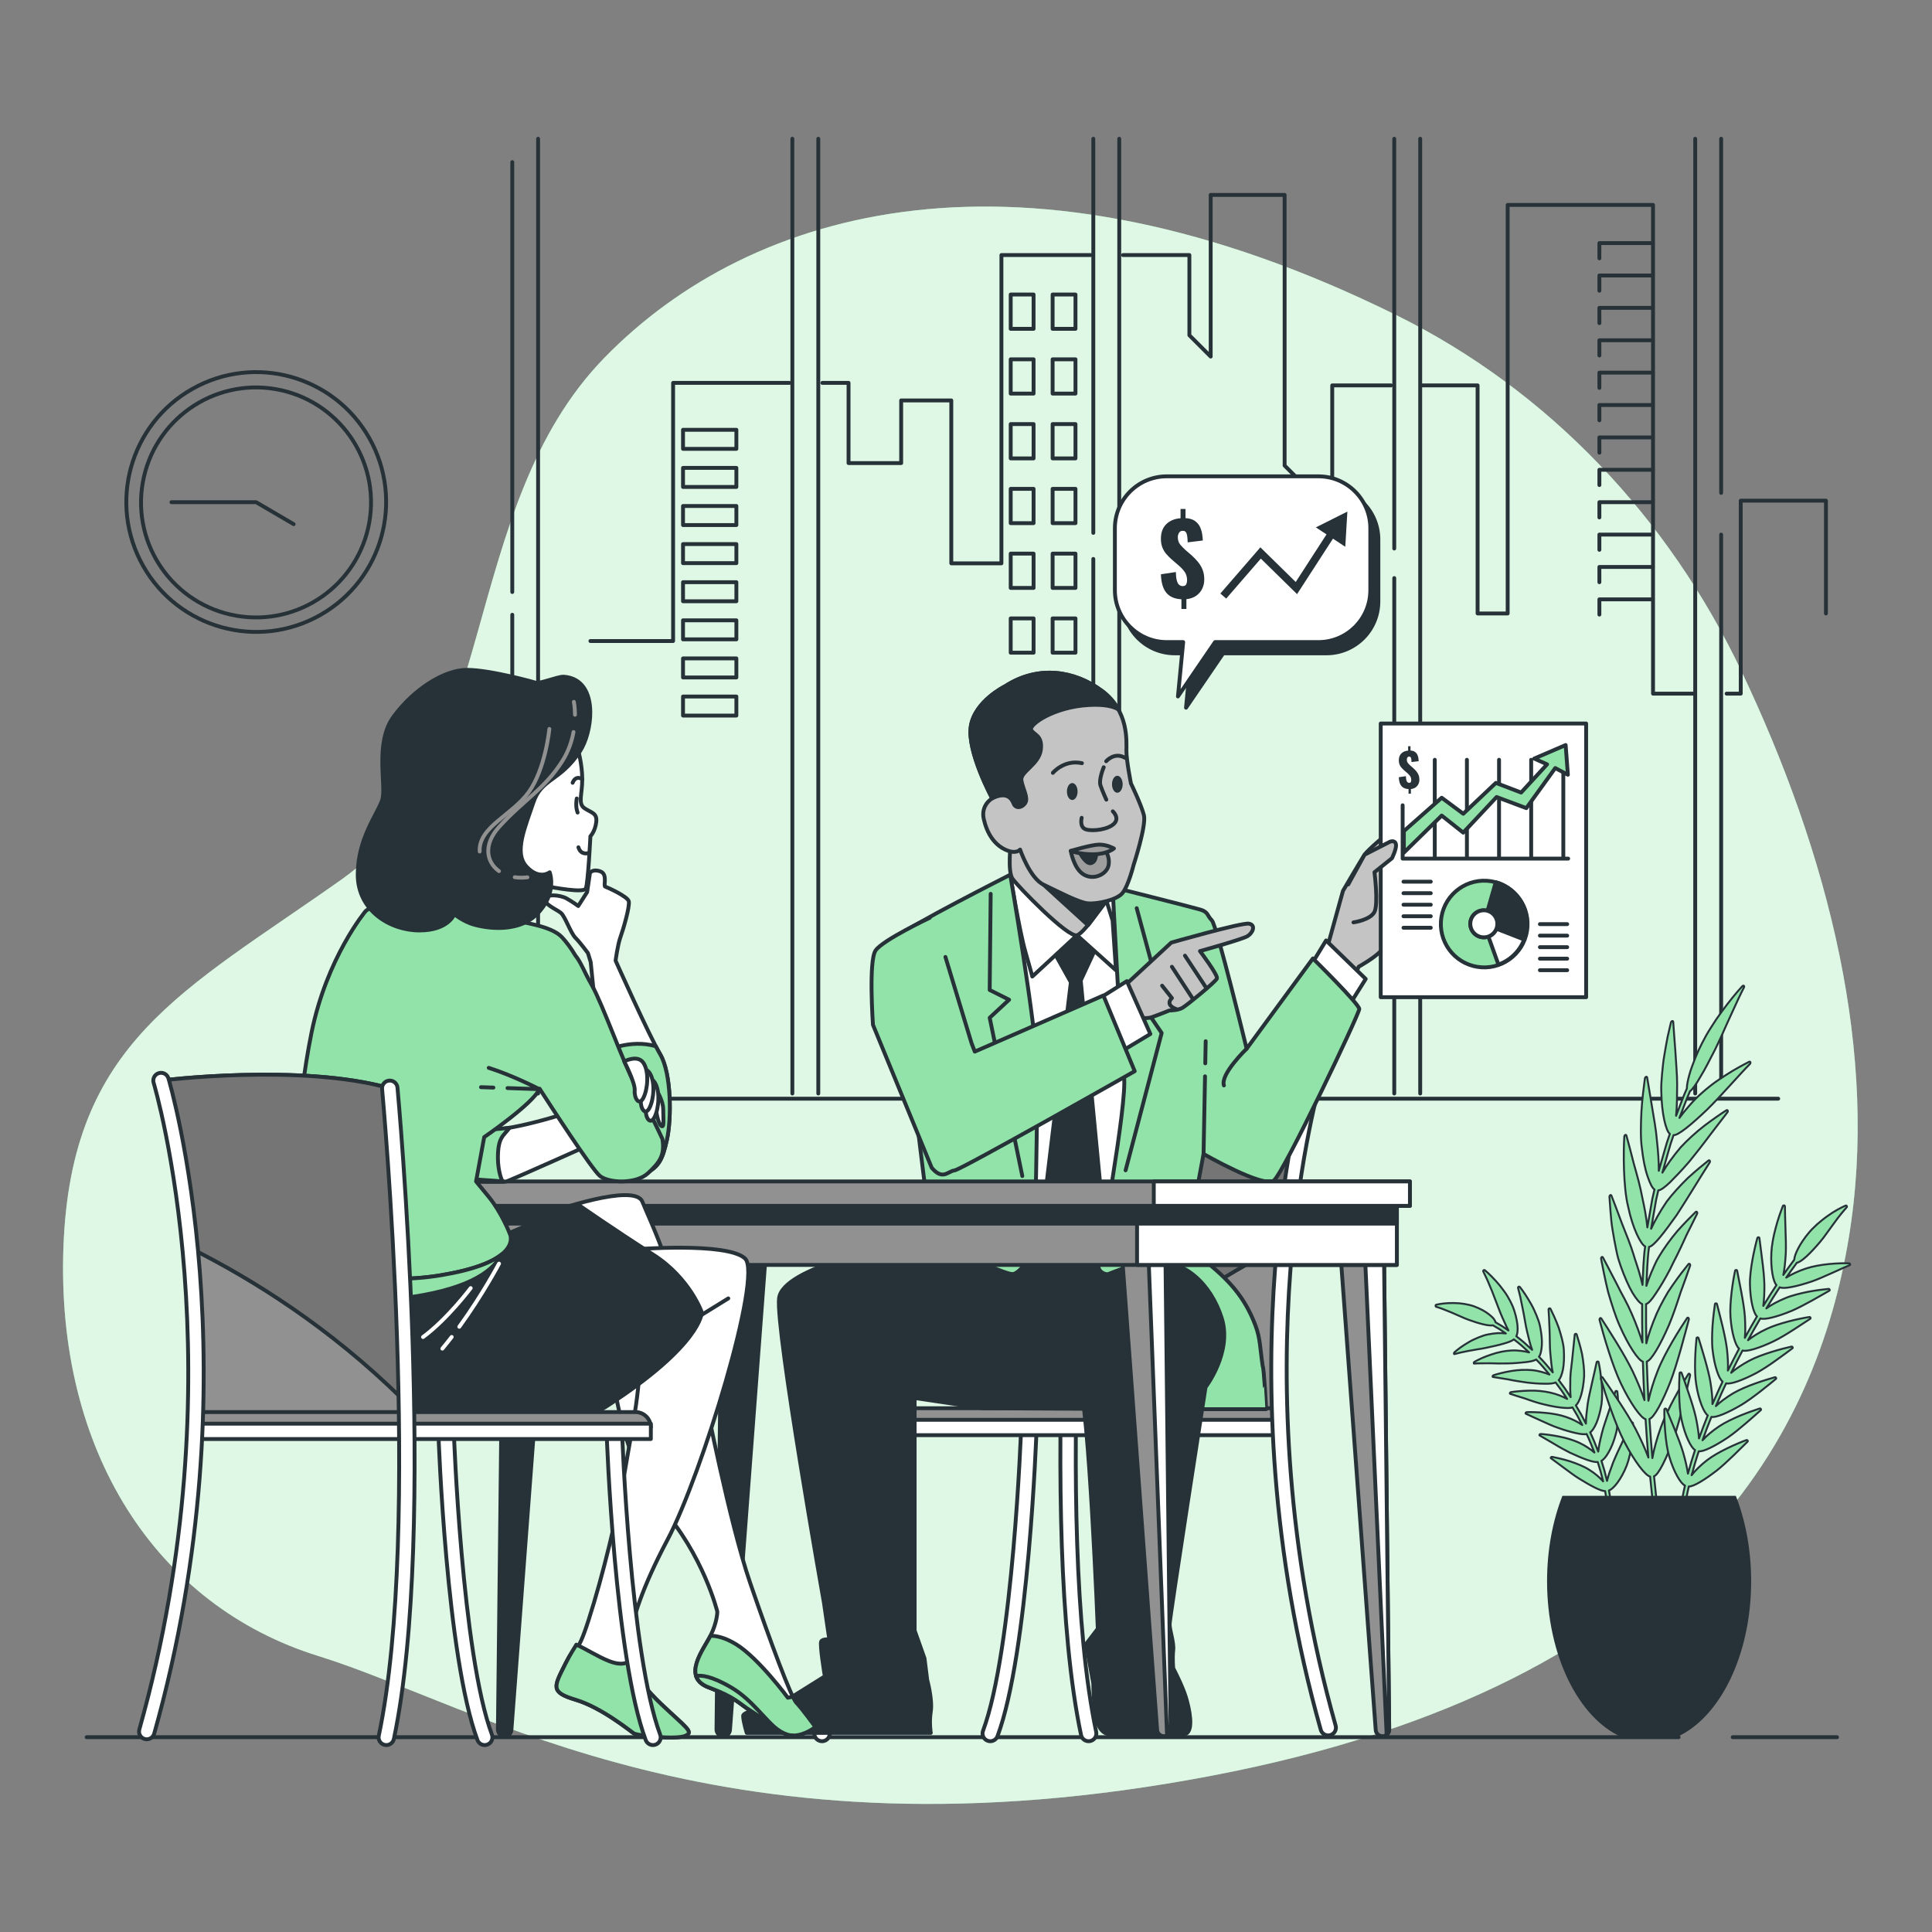 <?xml version="1.0" encoding="utf-8"?>
<!-- Generator: Adobe Illustrator 27.5.0, SVG Export Plug-In . SVG Version: 6.00 Build 0)  -->
<svg version="1.1" xmlns="http://www.w3.org/2000/svg" xmlns:xlink="http://www.w3.org/1999/xlink" x="0px" y="0px"
	 viewBox="0 0 500 500" style="enable-background:new 0 0 500 500;" xml:space="preserve">
<rect x="0" y="0" width="500" height="500" fill="#808080" stroke="none"/>
<g id="Background_Simple">
	<g>
		<path style="fill:#92E3A9;" d="M476.094,247.426c-5.237-25.635-14.442-50.651-25.377-73.65
			c-18.864-39.676-49.761-72.628-89.294-92.19c-97-48-167-28-205,11s-27,106-68,135s-70,42-72,95s24,93,66,106s105,55,231,31
			s157-91,165-139.002C482.449,296.431,481.043,271.652,476.094,247.426z"/>
		<path style="opacity:0.7;fill:#FFFFFF;" d="M476.094,247.426c-5.237-25.635-14.442-50.651-25.377-73.65
			c-18.864-39.676-49.761-72.628-89.294-92.19c-97-48-167-28-205,11s-27,106-68,135s-70,42-72,95s24,93,66,106s105,55,231,31
			s157-91,165-139.002C482.449,296.431,481.043,271.652,476.094,247.426z"/>
	</g>
</g>
<g id="Floor">
	<g>
		
			<line style="fill:none;stroke:#263238;stroke-linecap:round;stroke-linejoin:round;stroke-miterlimit:10;" x1="448.423" y1="449.586" x2="475.423" y2="449.586"/>
		
			<line style="fill:none;stroke:#263238;stroke-linecap:round;stroke-linejoin:round;stroke-miterlimit:10;" x1="22.423" y1="449.586" x2="434.423" y2="449.586"/>
	</g>
</g>
<g id="City">
	<g>
		<polyline style="fill:none;stroke:#263238;stroke-linecap:round;stroke-linejoin:round;stroke-miterlimit:10;" points="
			446.84,179.515 450.503,179.515 450.503,129.573 472.555,129.573 472.555,158.76 		"/>
		<polyline style="fill:none;stroke:#263238;stroke-linecap:round;stroke-linejoin:round;stroke-miterlimit:10;" points="
			367.956,99.738 382.4,99.738 382.4,158.76 390.183,158.76 390.183,53.039 427.802,53.039 427.802,179.515 438.141,179.515 		"/>
		<polyline style="fill:none;stroke:#263238;stroke-linecap:round;stroke-linejoin:round;stroke-miterlimit:10;" points="
			290.637,66.011 307.811,66.011 307.811,86.766 313.324,92.279 313.324,50.444 332.458,50.444 332.458,120.493 344.781,132.816 
			344.781,99.738 359.994,99.738 		"/>
		<polyline style="fill:none;stroke:#263238;stroke-linecap:round;stroke-linejoin:round;stroke-miterlimit:10;" points="
			212.824,99.089 219.602,99.089 219.602,119.844 233.222,119.844 233.222,103.63 246.194,103.63 246.194,145.788 259.166,145.788 
			259.166,66.011 282.273,66.011 		"/>
		<polyline style="fill:none;stroke:#263238;stroke-linecap:round;stroke-linejoin:round;stroke-miterlimit:10;" points="
			152.796,165.895 174.2,165.895 174.2,99.089 204.311,99.089 		"/>
		<polyline style="fill:none;stroke:#263238;stroke-linecap:round;stroke-linejoin:round;stroke-miterlimit:10;" points="
			427.725,62.913 413.92,62.913 413.92,66.857 		"/>
		<polyline style="fill:none;stroke:#263238;stroke-linecap:round;stroke-linejoin:round;stroke-miterlimit:10;" points="
			427.725,71.294 413.92,71.294 413.92,75.239 		"/>
		<polyline style="fill:none;stroke:#263238;stroke-linecap:round;stroke-linejoin:round;stroke-miterlimit:10;" points="
			427.725,79.676 413.92,79.676 413.92,83.62 		"/>
		<polyline style="fill:none;stroke:#263238;stroke-linecap:round;stroke-linejoin:round;stroke-miterlimit:10;" points="
			427.725,88.058 413.92,88.058 413.92,92.002 		"/>
		<polyline style="fill:none;stroke:#263238;stroke-linecap:round;stroke-linejoin:round;stroke-miterlimit:10;" points="
			427.725,96.439 413.92,96.439 413.92,100.384 		"/>
		<polyline style="fill:none;stroke:#263238;stroke-linecap:round;stroke-linejoin:round;stroke-miterlimit:10;" points="
			427.725,104.821 413.92,104.821 413.92,108.766 		"/>
		<polyline style="fill:none;stroke:#263238;stroke-linecap:round;stroke-linejoin:round;stroke-miterlimit:10;" points="
			427.725,113.203 413.92,113.203 413.92,117.147 		"/>
		<polyline style="fill:none;stroke:#263238;stroke-linecap:round;stroke-linejoin:round;stroke-miterlimit:10;" points="
			427.725,121.585 413.92,121.585 413.92,125.529 		"/>
		<polyline style="fill:none;stroke:#263238;stroke-linecap:round;stroke-linejoin:round;stroke-miterlimit:10;" points="
			427.725,129.966 413.92,129.966 413.92,133.911 		"/>
		<polyline style="fill:none;stroke:#263238;stroke-linecap:round;stroke-linejoin:round;stroke-miterlimit:10;" points="
			427.725,138.348 413.92,138.348 413.92,142.292 		"/>
		<polyline style="fill:none;stroke:#263238;stroke-linecap:round;stroke-linejoin:round;stroke-miterlimit:10;" points="
			427.725,146.73 413.92,146.73 413.92,150.674 		"/>
		<polyline style="fill:none;stroke:#263238;stroke-linecap:round;stroke-linejoin:round;stroke-miterlimit:10;" points="
			427.725,155.111 413.92,155.111 413.92,159.056 		"/>
		
			<rect x="176.767" y="111.231" style="fill:none;stroke:#263238;stroke-linecap:round;stroke-linejoin:round;stroke-miterlimit:10;" width="13.805" height="4.93"/>
		
			<rect x="176.767" y="121.092" style="fill:none;stroke:#263238;stroke-linecap:round;stroke-linejoin:round;stroke-miterlimit:10;" width="13.805" height="4.93"/>
		
			<rect x="176.767" y="130.952" style="fill:none;stroke:#263238;stroke-linecap:round;stroke-linejoin:round;stroke-miterlimit:10;" width="13.805" height="4.93"/>
		
			<rect x="176.767" y="140.813" style="fill:none;stroke:#263238;stroke-linecap:round;stroke-linejoin:round;stroke-miterlimit:10;" width="13.805" height="4.93"/>
		
			<rect x="176.767" y="150.674" style="fill:none;stroke:#263238;stroke-linecap:round;stroke-linejoin:round;stroke-miterlimit:10;" width="13.805" height="4.93"/>
		
			<rect x="176.767" y="160.535" style="fill:none;stroke:#263238;stroke-linecap:round;stroke-linejoin:round;stroke-miterlimit:10;" width="13.805" height="4.93"/>
		
			<rect x="176.767" y="170.396" style="fill:none;stroke:#263238;stroke-linecap:round;stroke-linejoin:round;stroke-miterlimit:10;" width="13.805" height="4.931"/>
		
			<rect x="176.767" y="180.257" style="fill:none;stroke:#263238;stroke-linecap:round;stroke-linejoin:round;stroke-miterlimit:10;" width="13.805" height="4.93"/>
		<g>
			
				<rect x="261.57" y="76.225" style="fill:none;stroke:#263238;stroke-linecap:round;stroke-linejoin:round;stroke-miterlimit:10;" width="5.916" height="8.875"/>
			
				<rect x="272.417" y="76.225" style="fill:none;stroke:#263238;stroke-linecap:round;stroke-linejoin:round;stroke-miterlimit:10;" width="5.916" height="8.875"/>
		</g>
		<g>
			
				<rect x="261.57" y="92.988" style="fill:none;stroke:#263238;stroke-linecap:round;stroke-linejoin:round;stroke-miterlimit:10;" width="5.916" height="8.875"/>
			
				<rect x="272.417" y="92.988" style="fill:none;stroke:#263238;stroke-linecap:round;stroke-linejoin:round;stroke-miterlimit:10;" width="5.916" height="8.875"/>
		</g>
		<g>
			
				<rect x="261.57" y="109.752" style="fill:none;stroke:#263238;stroke-linecap:round;stroke-linejoin:round;stroke-miterlimit:10;" width="5.916" height="8.875"/>
			
				<rect x="272.417" y="109.752" style="fill:none;stroke:#263238;stroke-linecap:round;stroke-linejoin:round;stroke-miterlimit:10;" width="5.916" height="8.875"/>
		</g>
		<g>
			
				<rect x="261.57" y="126.515" style="fill:none;stroke:#263238;stroke-linecap:round;stroke-linejoin:round;stroke-miterlimit:10;" width="5.916" height="8.875"/>
			
				<rect x="272.417" y="126.515" style="fill:none;stroke:#263238;stroke-linecap:round;stroke-linejoin:round;stroke-miterlimit:10;" width="5.916" height="8.875"/>
		</g>
		<g>
			
				<rect x="261.57" y="143.279" style="fill:none;stroke:#263238;stroke-linecap:round;stroke-linejoin:round;stroke-miterlimit:10;" width="5.916" height="8.875"/>
			
				<rect x="272.417" y="143.279" style="fill:none;stroke:#263238;stroke-linecap:round;stroke-linejoin:round;stroke-miterlimit:10;" width="5.916" height="8.875"/>
		</g>
		<g>
			
				<rect x="261.57" y="160.042" style="fill:none;stroke:#263238;stroke-linecap:round;stroke-linejoin:round;stroke-miterlimit:10;" width="5.916" height="8.875"/>
			
				<rect x="272.417" y="160.042" style="fill:none;stroke:#263238;stroke-linecap:round;stroke-linejoin:round;stroke-miterlimit:10;" width="5.916" height="8.875"/>
		</g>
	</g>
</g>
<g id="Window">
	<g>
		<g>
			
				<line style="fill:none;stroke:#263238;stroke-linecap:round;stroke-linejoin:round;stroke-miterlimit:10;" x1="132.576" y1="153.213" x2="132.576" y2="41.955"/>
			
				<line style="fill:none;stroke:#263238;stroke-linecap:round;stroke-linejoin:round;stroke-miterlimit:10;" x1="132.576" y1="284.913" x2="132.576" y2="159.099"/>
		</g>
		
			<line style="fill:none;stroke:#263238;stroke-linecap:round;stroke-linejoin:round;stroke-miterlimit:10;" x1="168.803" y1="284.341" x2="460.204" y2="284.341"/>
		<g>
			
				<line style="fill:none;stroke:#263238;stroke-linecap:round;stroke-linejoin:round;stroke-miterlimit:10;" x1="205.061" y1="282.998" x2="205.061" y2="35.912"/>
			
				<line style="fill:none;stroke:#263238;stroke-linecap:round;stroke-linejoin:round;stroke-miterlimit:10;" x1="211.775" y1="282.998" x2="211.775" y2="35.912"/>
		</g>
		<g>
			
				<line style="fill:none;stroke:#263238;stroke-linecap:round;stroke-linejoin:round;stroke-miterlimit:10;" x1="282.947" y1="137.904" x2="282.947" y2="35.912"/>
			
				<line style="fill:none;stroke:#263238;stroke-linecap:round;stroke-linejoin:round;stroke-miterlimit:10;" x1="282.947" y1="282.998" x2="282.947" y2="144.656"/>
			
				<line style="fill:none;stroke:#263238;stroke-linecap:round;stroke-linejoin:round;stroke-miterlimit:10;" x1="289.661" y1="282.998" x2="289.661" y2="35.912"/>
		</g>
		<g>
			
				<line style="fill:none;stroke:#263238;stroke-linecap:round;stroke-linejoin:round;stroke-miterlimit:10;" x1="360.832" y1="141.955" x2="360.832" y2="35.912"/>
			
				<line style="fill:none;stroke:#263238;stroke-linecap:round;stroke-linejoin:round;stroke-miterlimit:10;" x1="360.832" y1="282.998" x2="360.832" y2="149.607"/>
			
				<line style="fill:none;stroke:#263238;stroke-linecap:round;stroke-linejoin:round;stroke-miterlimit:10;" x1="367.547" y1="282.998" x2="367.547" y2="35.912"/>
		</g>
		<g>
			
				<line style="fill:none;stroke:#263238;stroke-linecap:round;stroke-linejoin:round;stroke-miterlimit:10;" x1="438.718" y1="282.998" x2="438.718" y2="35.912"/>
			
				<line style="fill:none;stroke:#263238;stroke-linecap:round;stroke-linejoin:round;stroke-miterlimit:10;" x1="445.433" y1="127.552" x2="445.433" y2="35.912"/>
			
				<line style="fill:none;stroke:#263238;stroke-linecap:round;stroke-linejoin:round;stroke-miterlimit:10;" x1="445.433" y1="282.998" x2="445.433" y2="138.354"/>
		</g>
		
			<line style="fill:none;stroke:#263238;stroke-linecap:round;stroke-linejoin:round;stroke-miterlimit:10;" x1="139.26" y1="282.998" x2="139.26" y2="35.912"/>
	</g>
</g>
<g id="Plant">
	<g>
		<g>
			
				<path style="fill:#92E3A9;stroke:#263238;stroke-width:0.5;stroke-linecap:round;stroke-linejoin:round;stroke-miterlimit:10;" d="
				M398.548,343.191c-0.16-0.843-0.487-1.734-0.871-2.682c-0.394-0.938-0.824-1.952-1.345-2.874
				c-1.039-1.845-2.186-3.585-2.994-4.563c-0.179-0.23-0.541-0.045-0.468,0.237c0.153,0.611,0.354,1.417,0.582,2.334
				c0.207,0.921,0.406,1.966,0.613,3.006c0.441,2.06,0.736,4.263,1.115,5.828c0.239,0.968,0.464,1.88,0.669,2.713
				c0.217,0.825,0.441,1.549,0.67,2.149l-2.004-1.821c-0.667-0.608-1.405-1.134-2.105-1.704c0.295-0.481,0.436-1.554,0.299-2.948
				c-0.161-1.362-0.538-3.141-1.298-4.955c-0.331-0.776-0.789-1.642-1.327-2.54c-0.547-0.885-1.215-1.752-1.886-2.613
				c-1.37-1.68-2.892-3.173-3.901-4.012c-0.228-0.196-0.555,0.051-0.424,0.317c0.285,0.585,0.661,1.341,1.054,2.211
				c0.367,0.873,0.779,1.852,1.201,2.855c0.759,1.972,1.552,4.036,2.149,5.588c0.385,0.941,0.763,1.8,1.127,2.557
				c0.339,0.793,0.667,1.486,0.98,2.052l-1.641-1.118l-1.71-1.012c-0.049-0.268-0.218-0.589-0.493-0.946
				c-0.286-0.338-0.684-0.702-1.171-1.083c-0.962-0.782-2.345-1.526-3.939-2.109c-1.421-0.503-3.368-0.821-5.207-0.836
				c-1.839-0.031-3.546,0.199-4.541,0.444c-0.23,0.059-0.206,0.469-0.009,0.527c0.943,0.272,2.47,0.837,4.026,1.502
				c1.567,0.646,3.157,1.439,4.445,1.888c2.67,0.973,5.091,1.603,6.234,1.408l1.696,1.003c0.557,0.348,1.088,0.737,1.634,1.103
				c-0.629-0.072-1.345-0.112-2.127-0.084c-0.798,0.057-1.652,0.169-2.521,0.344c-0.721,0.131-1.56,0.414-2.406,0.761
				c-0.849,0.356-1.689,0.721-2.499,1.207c-0.805,0.466-1.548,0.949-2.183,1.395c-0.639,0.466-1.172,0.914-1.563,1.248
				c-0.178,0.154-0.178,0.52-0.001,0.47c0.776-0.238,2.099-0.531,3.627-0.825c0.783-0.137,1.591-0.28,2.368-0.416
				c0.788-0.113,1.57-0.245,2.279-0.406c1.607-0.354,3.143-0.661,4.435-1.053c1.275-0.364,2.235-0.71,2.667-1.122
				c0.672,0.547,1.378,1.054,2.023,1.633l1.926,1.75c-0.616-0.163-1.332-0.3-2.113-0.395c-0.776-0.101-1.625-0.151-2.542-0.094
				c-1.52,0.071-3.446,0.436-5.228,1.069c-0.885,0.301-1.71,0.613-2.436,0.938c-0.734,0.342-1.356,0.663-1.818,0.913
				c-0.21,0.114-0.272,0.477-0.081,0.466c0.853-0.083,2.239-0.065,3.846-0.084c0.803-0.011,1.615,0.054,2.444,0.053
				c0.839-0.005,1.643-0.01,2.357-0.014c1.63-0.029,3.278-0.179,4.58-0.319c1.3-0.139,2.325-0.367,2.807-0.705
				c1.238,1.22,2.333,2.57,3.445,3.905c-1.191-0.475-2.729-0.97-4.55-1.146c-1.539-0.133-3.495-0.091-5.37,0.237
				c-1.877,0.323-3.541,0.749-4.556,1.087c-0.233,0.079-0.346,0.426-0.147,0.445c0.884,0.141,2.338,0.374,3.895,0.623
				c1.554,0.34,3.387,0.599,4.812,0.809c1.645,0.205,3.273,0.315,4.623,0.318c1.315,0.039,2.359-0.059,2.878-0.335l1.552,2.099
				l1.443,2.175c-1.115-0.614-2.611-1.253-4.422-1.649c-1.506-0.331-3.48-0.575-5.41-0.496c-1.912,0.044-3.653,0.227-4.707,0.382
				c-0.248,0.046-0.397,0.365-0.209,0.432c0.838,0.282,2.248,0.744,3.859,1.223c1.564,0.572,3.319,1.163,4.788,1.495
				c1.623,0.407,3.228,0.705,4.566,0.854c1.344,0.144,2.358,0.172,2.912-0.056l1.321,2.25l1.212,2.31
				c-1.044-0.728-2.473-1.514-4.225-2.093c-1.441-0.504-3.41-0.881-5.339-1.047c-1.912-0.183-3.662-0.228-4.788-0.189
				c-0.252,0.006-0.442,0.326-0.245,0.411c0.873,0.369,2.206,1.047,3.779,1.726c1.533,0.695,3.168,1.47,4.606,1.941
				c1.569,0.566,3.134,1.026,4.451,1.313c1.284,0.301,2.323,0.423,2.89,0.261c0.754,1.568,1.388,3.187,2.022,4.805
				c-0.963-0.837-2.315-1.771-3.964-2.546c-1.405-0.644-3.288-1.238-5.19-1.597c-1.879-0.376-3.615-0.589-4.732-0.661
				c-0.25-0.018-0.473,0.279-0.288,0.382c0.827,0.448,2.075,1.246,3.565,2.073c1.393,0.86,3.032,1.76,4.328,2.407
				c3.066,1.419,5.94,2.569,7.134,2.378l0.755,2.493l0.644,2.523c-0.844-0.954-2.064-2.045-3.617-3.003
				c-1.257-0.817-3.169-1.589-4.939-2.172c-1.827-0.575-3.569-0.956-4.616-1.158c-0.243-0.045-0.499,0.224-0.338,0.347
				c0.695,0.546,1.98,1.424,3.268,2.422c1.347,0.981,2.751,2.073,4.018,2.848c2.827,1.755,5.568,3.257,6.739,3.24
				c0.314,1.698,0.54,3.423,0.612,5.126c0.01,0.215,0.237,0.374,0.518,0.38c0.28,0.006,0.508-0.19,0.497-0.415
				c-0.076-1.784-0.307-3.531-0.626-5.266c1.1-0.309,3.185-2.826,4.595-6.452c0.587-1.542,1.069-3.672,1.301-5.707
				c0.29-2.061,0.284-3.989,0.319-5.206c0.005-0.277-0.392-0.327-0.506-0.07c-0.507,1.113-1.337,2.935-2.211,4.852
				c-0.914,1.911-1.808,3.837-2.419,5.349c-0.701,1.855-1.289,3.517-1.581,4.771c-0.204-0.879-0.44-1.749-0.662-2.624l-0.784-2.589
				c0.52-0.234,1.199-1.027,1.885-2.241c0.704-1.221,1.356-2.843,1.839-4.704c0.454-1.619,0.591-3.718,0.655-5.784
				c-0.019-2.011-0.112-3.992-0.267-5.152c-0.032-0.267-0.432-0.271-0.516-0.006c-0.344,1.149-1.011,3.079-1.667,5.039
				c-0.628,1.953-1.398,4.019-1.772,5.56c-0.49,1.925-0.857,3.639-0.986,4.919c-0.648-1.681-1.309-3.359-2.089-4.984
				c0.49-0.294,1.084-1.168,1.642-2.459c0.522-1.271,0.995-2.955,1.298-4.866c0.207-1.607,0.21-3.759,0.018-5.776
				c-0.221-1.989-0.51-3.936-0.777-5.067c-0.059-0.26-0.456-0.221-0.512,0.05c-0.226,1.169-0.701,3.153-1.152,5.165
				c-0.428,2.004-0.947,4.117-1.177,5.704c-0.247,1.945-0.453,3.706-0.432,4.991l-1.253-2.394l-1.367-2.33
				c0.448-0.34,0.974-1.294,1.359-2.613c0.387-1.319,0.684-3.042,0.793-4.967c0.054-1.625-0.19-3.721-0.542-5.731
				c-0.452-1.987-1.018-3.89-1.388-5.052c-0.081-0.267-0.492-0.182-0.506,0.096c-0.125,1.225-0.33,3.231-0.545,5.34
				c-0.176,2.053-0.55,4.215-0.589,5.802c-0.044,1.952-0.072,3.729,0.084,5.005l-1.49-2.252l-1.604-2.172
				c0.419-0.39,0.818-1.369,1.103-2.745c0.247-1.353,0.341-3.098,0.22-5.041c-0.074-1.689-0.684-3.734-1.318-5.749
				c-0.704-1.959-1.584-3.782-2.132-4.905c-0.138-0.247-0.525-0.117-0.5,0.167c0.103,1.249,0.175,3.327,0.261,5.41
				c0.092,2.086,0.028,4.312,0.193,5.889c0.184,1.971,0.329,3.753,0.637,4.992c-1.155-1.384-2.288-2.788-3.574-4.057
				c0.368-0.438,0.641-1.457,0.739-2.867C399.125,346.846,398.945,345.125,398.548,343.191z"/>
		</g>
		<g>
			
				<path style="fill:#92E3A9;stroke:#263238;stroke-width:0.5;stroke-linecap:round;stroke-linejoin:round;stroke-miterlimit:10;" d="
				M437.179,300.629c1.499-1.844,3.502-4.366,5.278-6.769c1.816-2.368,3.541-4.617,4.594-5.99c0.248-0.306,0.053-0.719-0.252-0.531
				c-1.327,0.826-3.42,2.274-5.686,3.982c-2.227,1.716-4.451,3.757-6.133,5.579c-1.948,2.286-3.614,4.628-4.753,6.576l1.378-4.877
				l0.702-2.434l0.809-2.402c1.161,0.143,4.661-2.755,8.7-6.621c3.473-3.374,8.629-9.366,11.07-11.794
				c0.267-0.285,0.104-0.719-0.211-0.557c-1.369,0.714-3.692,1.91-6.029,3.443c-1.174,0.761-2.423,1.569-3.544,2.425
				c-1.118,0.857-2.178,1.732-3.08,2.568c-1.134,1.026-2.133,2.096-3.024,3.135c-0.898,1.036-1.696,2.038-2.359,2.951
				c0.914-2.3,1.724-4.642,2.723-6.907c0.64-0.446,1.597-1.785,2.684-3.707c1.18-1.88,2.41-4.384,3.814-7.079
				c0.601-1.206,1.228-2.616,1.915-4.078c0.328-0.74,0.663-1.497,1-2.257c0.345-0.756,0.691-1.514,1.032-2.261
				c1.351-2.997,2.66-5.807,3.528-7.484c0.197-0.382-0.134-0.622-0.435-0.298c-1.307,1.406-3.321,3.816-5.291,6.536
				c-0.486,0.685-0.98,1.38-1.472,2.072c-0.461,0.714-0.92,1.424-1.369,2.119c-0.901,1.392-1.664,2.776-2.282,4.01
				c-1.332,2.556-2.255,5.061-2.968,7.093c-0.649,2.063-0.97,3.709-0.962,4.637l-0.748,1.741l-0.681,1.769l-1.362,3.538
				c0.111-1.103,0.186-2.357,0.222-3.718c0.017-1.365,0.035-2.825,0.053-4.335c0.004-1.265-0.063-2.694-0.168-4.189
				c-0.097-1.491-0.198-3.034-0.295-4.525c-0.257-3.012-0.412-5.803-0.549-7.527c-0.029-0.392-0.495-0.237-0.601,0.2
				c-0.221,0.956-0.513,2.217-0.846,3.651c-0.278,1.448-0.573,3.065-0.844,4.713c-0.297,1.638-0.444,3.366-0.603,4.963
				c-0.141,1.606-0.251,3.101-0.197,4.405c0.084,5.89,1.231,10.35,2.218,11.039l-0.797,2.368c-0.249,0.795-0.463,1.6-0.696,2.399
				l-1.369,4.806c0.023-2.211-0.165-5.016-0.508-8.05c-0.189-2.503-0.779-5.672-1.265-8.639c-0.497-2.99-0.959-5.764-1.239-7.447
				c-0.058-0.385-0.515-0.191-0.589,0.25c-0.247,1.967-0.695,5.148-0.892,8.501c-0.165,3.37-0.257,6.838,0.098,9.429
				c0.338,2.934,0.818,5.467,1.487,7.371c0.625,1.892,1.266,3.11,1.794,3.407l-0.562,2.435l-0.43,2.462l-0.853,4.926
				c-0.212-2.201-0.688-4.971-1.363-7.963c-0.448-2.476-1.296-5.561-2.133-8.493c-0.726-2.893-1.468-5.633-1.925-7.31
				c-0.104-0.382-0.531-0.14-0.549,0.312c-0.237,3.969-0.28,12.92,0.972,17.991c1.193,5.781,3.344,9.921,4.428,10.38
				c-0.464,3.305-0.516,6.644-0.686,9.973c-0.244-1.081-0.568-2.296-0.964-3.604c-0.198-0.654-0.413-1.331-0.644-2.027
				c-0.245-0.697-0.475-1.409-0.678-2.13c-0.719-2.413-1.951-5.402-3.068-8.234c-1.028-2.809-2.054-5.471-2.684-7.102
				c-0.144-0.372-0.542-0.085-0.514,0.371c0.072,0.991,0.167,2.3,0.275,3.788c0.129,1.48,0.236,3.115,0.548,4.806
				c0.273,1.684,0.579,3.388,0.909,4.976c0.17,0.794,0.324,1.557,0.522,2.28c0.218,0.724,0.439,1.403,0.659,2.02
				c1.009,2.812,2.058,5.195,3.043,6.888c1.028,1.679,1.92,2.731,2.501,2.908c-0.031,3.324,0.017,6.647,0.071,9.97
				c-0.638-2.131-1.58-4.757-2.791-7.509c-0.492-1.153-1.113-2.42-1.795-3.721c-0.35-0.648-0.705-1.307-1.061-1.967
				c-0.343-0.68-0.687-1.361-1.024-2.029c-1.422-2.725-2.742-5.254-3.543-6.787c-0.188-0.356-0.548-0.022-0.464,0.431
				c0.374,1.982,1.003,5.22,1.796,8.486c0.907,3.126,1.93,6.359,2.964,8.671c2.306,5.278,4.87,9.048,6.037,9.361
				c0.103,3.322,0.242,6.642,0.408,9.961c-0.679-2.11-1.76-4.701-3.029-7.41c-2.179-4.516-6.316-10.896-8.135-13.708
				c-0.208-0.319-0.549,0.022-0.438,0.439c0.932,3.671,3.345,11.915,5.541,16.454c2.492,5.192,5.172,8.878,6.346,9.152
				c0.217,3.316,0.451,6.631,0.738,9.942c-0.768-2.085-1.908-4.642-3.274-7.307c-2.317-4.445-6.68-10.678-8.579-13.421
				c-0.217-0.311-0.548,0.04-0.427,0.453c1.067,3.628,3.73,11.782,6.081,16.25c2.651,5.111,5.458,8.709,6.645,8.942
				c0.323,3.301,0.676,6.597,1.1,9.891c0.054,0.415,0.325,0.723,0.603,0.683c0.278-0.04,0.457-0.402,0.404-0.815
				c-0.422-3.272-0.774-6.559-1.096-9.847c1.114-0.337,3.182-4.42,5.099-9.81c1.625-4.657,3.416-12.7,4.225-16.203
				c0.093-0.4-0.262-0.709-0.456-0.398c-1.709,2.719-5.468,9.148-7.124,13.833c-1.039,2.885-1.782,5.666-2.171,7.883
				c-0.295-3.373-0.532-6.751-0.754-10.13c1.129-0.298,3.337-4.314,5.42-9.641c1.785-4.604,3.82-12.577,4.759-16.041
				c0.103-0.396-0.244-0.716-0.446-0.412c-1.787,2.653-5.775,8.949-7.573,13.578c-1.144,2.85-1.949,5.604-2.431,7.808
				c-0.173-3.382-0.314-6.765-0.42-10.149c1.135-0.261,3.47-4.204,5.739-9.452c0.956-2.264,2.037-5.375,2.97-8.339
				c1.045-2.819,1.964-5.413,2.496-6.995c0.122-0.359-0.207-0.686-0.424-0.42c-0.952,1.169-2.508,3.154-4.108,5.464
				c-0.399,0.577-0.804,1.171-1.197,1.779c-0.37,0.629-0.732,1.263-1.08,1.893c-0.694,1.259-1.327,2.5-1.83,3.636
				c-1.204,2.808-2.157,5.534-2.68,7.721c-0.059-3.385-0.106-6.771-0.076-10.157c0.569-0.11,1.476-1.131,2.533-2.768
				c1.092-1.625,2.415-3.794,3.674-6.237c0.273-0.526,0.551-1.1,0.831-1.708c0.308-0.607,0.632-1.245,0.966-1.902
				c0.654-1.313,1.305-2.698,1.916-4.041c0.572-1.346,1.277-2.637,1.846-3.788c0.564-1.145,1.06-2.152,1.436-2.915
				c0.168-0.346-0.118-0.71-0.368-0.468c-1.096,1.062-2.896,2.868-4.776,4.982c-1.788,2.117-3.542,4.563-4.795,6.695
				c-0.399,0.657-0.734,1.317-1.024,1.971c-0.302,0.653-0.585,1.299-0.847,1.93c-0.524,1.262-0.965,2.463-1.306,3.539
				c0.178-3.371,0.217-6.753,0.689-10.101c1.191-0.105,3.911-3.681,7.151-8.23c2.609-3.993,6.693-10.747,8.538-13.6
				c0.205-0.329-0.041-0.723-0.316-0.506c-1.207,0.951-3.193,2.572-5.29,4.484c-1.98,1.93-4.043,4.166-5.525,6.148
				c-1.683,2.472-3.082,4.976-4.03,7.032l0.865-4.992l0.432-2.496l0.57-2.469c0.58,0.013,1.692-0.788,3.076-2.125
				C433.585,304.586,435.368,302.747,437.179,300.629z"/>
		</g>
		<g>
			
				<path style="fill:#92E3A9;stroke:#263238;stroke-width:0.5;stroke-linecap:round;stroke-linejoin:round;stroke-miterlimit:10;" d="
				M463.703,339.235c3.178-1.361,7.761-4.097,9.732-5.209c0.228-0.125,0.066-0.482-0.208-0.459
				c-1.199,0.108-3.163,0.353-5.265,0.742c-2.067,0.42-4.299,0.963-5.896,1.643c-2,0.816-3.729,1.778-4.939,2.667
				c1.112-1.854,2.287-3.667,3.464-5.479c1.043,0.52,4.439-0.207,8.208-1.472c1.621-0.547,3.598-1.458,5.428-2.266
				c1.819-0.842,3.493-1.554,4.482-1.994c0.227-0.091,0.091-0.452-0.176-0.463c-1.171-0.049-3.117-0.016-5.212,0.187
				c-2.087,0.214-4.316,0.61-5.959,1.169c-2.048,0.669-3.809,1.544-5.087,2.346c0.911-1.292,1.81-2.595,2.761-3.857
				c1.174-0.182,3.535-2.465,6.01-5.399c0.546-0.655,1.146-1.418,1.734-2.264c0.602-0.829,1.232-1.697,1.846-2.542
				c1.213-1.712,2.477-3.223,3.301-4.144c0.184-0.212-0.044-0.551-0.302-0.431c-1.137,0.505-3.001,1.467-4.767,2.77
				c-0.903,0.633-1.763,1.357-2.584,2.061c-0.783,0.731-1.527,1.445-2.094,2.131c-2.407,2.849-3.784,5.723-3.832,7.043
				c-0.983,1.285-1.891,2.622-2.83,3.938c0.316-1.451,0.506-3.39,0.637-5.528c0.087-1.8,0.004-4.155-0.076-6.425
				c-0.068-2.264-0.143-4.447-0.144-5.792c0-0.307-0.42-0.354-0.542-0.06c-0.494,1.291-1.275,3.394-1.845,5.626
				c-0.606,2.229-1.033,4.586-1.123,6.41c-0.211,4.158,0.494,7.572,1.323,8.39c-1.159,1.785-2.32,3.57-3.414,5.395
				c0.204-1.482,0.31-3.409,0.285-5.548c-0.047-1.802-0.272-4.113-0.569-6.352c-0.284-2.24-0.551-4.353-0.714-5.641
				c-0.035-0.296-0.45-0.315-0.535-0.024c-0.723,2.569-2.017,8.376-1.913,11.996c0.08,4.142,0.923,7.494,1.822,8.279
				c-1.084,1.831-2.123,3.687-3.145,5.553c0.16-1.475,0.129-3.426,0.008-5.547c-0.261-3.552-1.525-9.271-2.002-11.823
				c-0.058-0.29-0.469-0.286-0.529,0.006c-0.566,2.554-1.459,8.386-1.192,11.98c0.29,4.115,1.296,7.43,2.225,8.171
				c-1.008,1.873-1.945,3.783-2.9,5.684c0.093-1.482-0.003-3.42-0.238-5.538c-0.417-3.532-1.953-9.165-2.588-11.675
				c-0.073-0.284-0.483-0.261-0.529,0.03c-0.185,1.281-0.451,3.385-0.614,5.605c-0.128,2.237-0.203,4.567,0.028,6.368
				c0.464,4.082,1.621,7.37,2.578,8.062c-0.931,1.913-1.764,3.873-2.63,5.817c0.015-1.485-0.162-3.414-0.502-5.529
				c-0.263-1.755-0.879-4.035-1.483-6.173c-0.599-2.129-1.228-4.146-1.619-5.377c-0.089-0.281-0.494-0.239-0.522,0.054
				c-0.258,2.556-0.674,8.421-0.062,12.01c0.639,4.079,1.998,7.305,2.977,7.937c-0.79,1.977-1.567,3.96-2.27,5.971
				c-0.104-1.494-0.378-3.403-0.833-5.5c-0.394-1.76-1.08-3.977-1.817-6.11c-0.698-2.107-1.412-4.108-1.855-5.332
				c-0.101-0.279-0.505-0.216-0.52,0.082c-0.16,2.609-0.291,8.53,0.533,12.093c0.885,4.066,2.426,7.188,3.467,7.76
				c-0.678,2.02-1.276,4.068-1.837,6.125c-0.213-1.48-0.636-3.369-1.236-5.441c-1.005-3.427-3.383-8.844-4.351-11.255
				c-0.115-0.274-0.517-0.186-0.518,0.114c-0.052,2.621,0.202,8.628,1.27,12.154c1.176,4.04,2.975,7.031,4.069,7.504
				c-0.482,2.077-0.891,4.167-1.146,6.307c-0.031,0.271,0.176,0.52,0.457,0.537c0.279,0.017,0.524-0.166,0.553-0.427
				c0.246-2.066,0.65-4.137,1.125-6.183c1.134,0.105,4.094-1.706,7.208-4.106c2.667-2.104,6.344-5.89,8.005-7.496
				c0.186-0.185-0.064-0.491-0.322-0.394c-2.283,0.826-7.388,3.042-10.157,5.193c-1.696,1.309-3.094,2.7-4.012,3.89
				c0.568-2.08,1.168-4.153,1.856-6.2c1.121,0.212,4.226-1.348,7.534-3.558c2.82-1.94,6.794-5.542,8.522-7.084
				c0.195-0.177-0.037-0.501-0.3-0.416c-1.15,0.373-3.043,1.021-5.031,1.835c-1.942,0.824-4.02,1.807-5.455,2.781
				c-1.79,1.197-3.297,2.48-4.298,3.598c0.712-2.038,1.496-4.051,2.299-6.056c1.127,0.296,4.301-1.069,7.76-3.099
				c2.941-1.78,7.113-5.215,8.932-6.719c0.205-0.172-0.01-0.508-0.278-0.433c-1.173,0.331-3.101,0.906-5.131,1.632
				c-2.02,0.724-4.093,1.615-5.618,2.498c-1.85,1.101-3.423,2.297-4.513,3.342c0.874-1.976,1.721-3.964,2.666-5.908
				c1.095,0.351,4.357-0.823,7.914-2.716c1.508-0.832,3.382-2.059,5.052-3.275c1.703-1.197,3.249-2.356,4.182-3.062
				c0.216-0.159,0.018-0.501-0.255-0.441c-2.378,0.518-7.82,1.984-10.921,3.651c-1.914,1.014-3.528,2.143-4.677,3.126
				c0.972-1.931,1.921-3.874,2.947-5.778c1.07,0.4,4.402-0.637,8.022-2.368c3.128-1.51,7.547-4.584,9.498-5.835
				c0.221-0.146,0.038-0.498-0.235-0.452c-2.402,0.363-7.894,1.559-11.059,3.085c-1.974,0.913-3.614,1.983-4.808,2.914
				c1.04-1.895,2.093-3.783,3.194-5.643C456.628,341.648,460.015,340.771,463.703,339.235z"/>
		</g>
		<path style="fill:#263238;" d="M419.734,449.586h14.108c11.158-4.897,19.354-21.112,19.354-40.374
			c0-8.11-1.457-15.677-3.971-22.091h-44.874c-2.514,6.415-3.971,13.982-3.971,22.091
			C400.38,428.474,408.576,444.689,419.734,449.586z"/>
	</g>
</g>
<g id="Clock">
	<g>
		
			<ellipse transform="matrix(0.87 -0.493 0.493 0.87 -55.431 49.527)" style="fill:none;stroke:#263238;stroke-linecap:round;stroke-linejoin:round;stroke-miterlimit:10;" cx="66.283" cy="129.966" rx="33.617" ry="33.617"/>
		
			<ellipse transform="matrix(0.171 -0.985 0.985 0.171 -73.089 173.095)" style="fill:none;stroke:#263238;stroke-linecap:round;stroke-linejoin:round;stroke-miterlimit:10;" cx="66.283" cy="129.966" rx="29.768" ry="29.768"/>
		<polyline style="fill:none;stroke:#263238;stroke-linecap:round;stroke-linejoin:round;stroke-miterlimit:10;" points="
			75.989,135.648 66.283,129.966 44.372,129.966 		"/>
	</g>
</g>
<g id="Speech_Bubble">
	<g>
		<path style="fill:#263238;stroke:#263238;stroke-linecap:round;stroke-linejoin:round;stroke-miterlimit:10;" d="M304.051,126.187
			l39.239,0c7.419,0,13.433,6.014,13.433,13.433v16.032c0,7.419-6.014,13.433-13.433,13.433h-26.743l-9.607,14.068l1.356-14.068
			l-4.245,0c-7.419,0-13.433-6.014-13.433-13.433V139.62C290.618,132.201,296.632,126.187,304.051,126.187z"/>
		<path style="fill:#FFFFFF;stroke:#263238;stroke-linecap:round;stroke-linejoin:round;stroke-miterlimit:10;" d="M301.963,123.274
			l39.239,0c7.419,0,13.433,6.014,13.433,13.433v16.032c0,7.419-6.014,13.433-13.433,13.433h-26.743l-9.607,14.068l1.356-14.068
			l-4.245,0c-7.419,0-13.433-6.014-13.433-13.433v-16.032C288.531,129.288,294.545,123.274,301.963,123.274z"/>
	</g>
	<g>
		<g>
			<path style="fill:#263238;" d="M305.752,157.593v-2.502c-1.736-0.084-3.037-0.644-3.905-1.68
				c-0.868-1.036-1.335-2.632-1.402-4.788l3.866-0.581c0.017,0.876,0.093,1.583,0.228,2.122c0.134,0.54,0.333,0.926,0.594,1.163
				c0.261,0.235,0.576,0.354,0.948,0.354c0.471,0,0.777-0.16,0.921-0.48c0.144-0.32,0.216-0.657,0.216-1.011
				c0-0.842-0.199-1.555-0.594-2.135c-0.397-0.581-0.94-1.166-1.631-1.756l-1.793-1.541c-0.506-0.455-0.965-0.922-1.378-1.402
				c-0.413-0.48-0.744-1.036-0.997-1.668c-0.253-0.632-0.381-1.386-0.381-2.262c0-1.6,0.459-2.855,1.378-3.765
				c0.917-0.909,2.151-1.423,3.702-1.541v-2.4h1.289v2.375c0.977,0.05,1.76,0.273,2.35,0.669c0.588,0.396,1.03,0.884,1.326,1.465
				c0.294,0.582,0.496,1.197,0.607,1.845c0.109,0.649,0.173,1.251,0.189,1.807l-3.917,0.48c-0.017-0.607-0.053-1.137-0.113-1.593
				c-0.06-0.454-0.177-0.804-0.354-1.049c-0.177-0.244-0.459-0.358-0.847-0.34c-0.422,0-0.732,0.177-0.934,0.531
				c-0.204,0.354-0.304,0.707-0.304,1.061c0,0.808,0.206,1.461,0.619,1.958c0.413,0.498,0.864,0.965,1.353,1.402l1.717,1.491
				c0.574,0.522,1.1,1.079,1.579,1.668c0.481,0.59,0.864,1.247,1.15,1.971c0.288,0.725,0.43,1.559,0.43,2.502
				c0,0.893-0.185,1.711-0.555,2.451c-0.37,0.741-0.901,1.344-1.592,1.807c-0.691,0.464-1.518,0.745-2.476,0.847v2.526H305.752z"/>
		</g>
		<g>
			<polyline style="fill:none;stroke:#263238;stroke-width:2;stroke-miterlimit:10;" points="316.582,154.258 326.244,143.11 
				335.506,152.188 346.353,135.424 			"/>
			<polygon style="fill:#263238;stroke:#263238;stroke-miterlimit:10;" points="348.149,133.234 341.543,136.544 347.712,140.61 			
				"/>
		</g>
	</g>
</g>
<g id="Character_2">
	<g>
		<g>
			<g>
				<path style="fill:#FFFFFF;stroke:#263238;stroke-linecap:round;stroke-linejoin:round;stroke-miterlimit:10;" d="
					M281.734,450.625c0.137,0,0.275-0.014,0.415-0.043c1.081-0.229,1.772-1.289,1.544-2.37
					c-11.306-53.577-0.966-166.245-0.86-167.376c0.103-1.1-0.706-2.075-1.805-2.177c-1.086-0.102-2.075,0.705-2.177,1.805
					c-0.106,1.138-10.501,114.404,0.929,168.575C279.978,449.98,280.809,450.625,281.734,450.625z"/>
			</g>
			<path style="fill:#919191;stroke:#263238;stroke-linecap:round;stroke-linejoin:round;stroke-miterlimit:10;" d="
				M340.046,278.643c0,0-36.125-4.516-59.204,2.007l-3.512,87.803h54.187C331.516,368.453,328.004,321.29,340.046,278.643z"/>
			<path style="fill:#757575;stroke:#263238;stroke-linecap:round;stroke-linejoin:round;stroke-miterlimit:10;" d="M280.841,280.65
				c23.08-6.522,59.204-2.007,59.204-2.007c-4.133,14.639-6.434,29.81-7.673,43.423c-15.982,7.99-35.866,20.395-54.746,38.957
				L280.841,280.65z"/>
			<g>
				<g>
					<path style="fill:#FFFFFF;stroke:#263238;stroke-linecap:round;stroke-linejoin:round;stroke-miterlimit:10;" d="
						M212.735,450.626c0.812,0,1.575-0.498,1.875-1.304c8.021-21.556,10.042-77.522,10.125-79.895
						c0.038-1.105-0.826-2.03-1.93-2.068c-1.09-0.035-2.03,0.826-2.068,1.93c-0.02,0.574-2.08,57.688-9.876,78.639
						c-0.385,1.035,0.142,2.187,1.177,2.571C212.268,450.585,212.504,450.626,212.735,450.626z"/>
				</g>
				<g>
					<path style="fill:#FFFFFF;stroke:#263238;stroke-linecap:round;stroke-linejoin:round;stroke-miterlimit:10;" d="
						M256.279,450.626c0.812,0,1.575-0.498,1.875-1.304c8.021-21.556,10.042-77.522,10.125-79.895
						c0.038-1.105-0.826-2.03-1.93-2.068c-1.09-0.035-2.03,0.826-2.068,1.93c-0.02,0.574-2.08,57.688-9.876,78.639
						c-0.385,1.035,0.142,2.187,1.177,2.571C255.812,450.585,256.048,450.626,256.279,450.626z"/>
				</g>
				<path style="fill:#919191;stroke:#263238;stroke-linecap:round;stroke-linejoin:round;stroke-miterlimit:10;" d="
					M213.278,368.414h119.164v-3.972H217.25C215.057,364.442,213.278,366.221,213.278,368.414L213.278,368.414z"/>
				
					<rect x="213.278" y="367.442" transform="matrix(-1 -1.224647e-16 1.224647e-16 -1 545.721 738.857)" style="fill:#FFFFFF;stroke:#263238;stroke-linecap:round;stroke-linejoin:round;stroke-miterlimit:10;" width="119.164" height="3.972"/>
			</g>
			<g>
				<path style="fill:#FFFFFF;stroke:#263238;stroke-linecap:round;stroke-linejoin:round;stroke-miterlimit:10;" d="
					M343.735,449.126c0.18,0,0.362-0.024,0.544-0.076c1.063-0.3,1.682-1.404,1.382-2.468c-26.02-92.298-3.929-166.614-3.703-167.354
					c0.323-1.056-0.271-2.174-1.328-2.497c-1.053-0.324-2.173,0.27-2.497,1.327c-0.23,0.75-22.677,76.125,3.678,169.611
					C342.06,448.55,342.862,449.126,343.735,449.126z"/>
			</g>
		</g>
		<g>
			<path style="fill:#263238;stroke:#263238;stroke-linecap:round;stroke-linejoin:round;stroke-miterlimit:10;" d="
				M294.566,319.971h-49.03l-14.015,2.463c0,0-28.974,5.438-29.903,13.571c-0.929,8.133,11.619,78.774,11.619,78.774l1.394,9.527
				c0,0-1.627-0.232-2.091,0.465c-0.465,0.697,0.93,9.062,0.93,9.062l-11.154,6.971c0,0-9.992,1.859-9.992,3.253
				c0,1.394,0.93,4.415,0.93,4.415h47.636c0,0-0.465-2.556,0-5.577c0.465-3.021-0.929-8.133-0.929-8.133l-0.697-5.577l-2.556-7.203
				v-60.184l17.694,2.652l53.065,0.286c0,0,8.833-15.905,6.853-23.852c-1.98-7.947-2.556-8.133-5.345-11.386
				C306.184,326.245,294.566,319.971,294.566,319.971z"/>
			<polygon style="fill:#FFFFFF;stroke:#263238;stroke-linecap:round;stroke-linejoin:round;stroke-miterlimit:10;" points="
				261.448,226.381 256.387,231.327 258.745,296.924 261.103,322.862 292.401,324.148 294.545,240.117 290.509,231.113 			"/>
			<polygon style="fill:#263238;stroke:#263238;stroke-linecap:round;stroke-linejoin:round;stroke-miterlimit:10;" points="
				272.723,246.309 277.138,254.21 269.864,314.451 277.382,325.598 285.418,313.673 279.694,253.745 284.342,243.753 
				278.997,237.247 			"/>
			<path style="fill:#FFFFFF;stroke:#263238;stroke-linecap:round;stroke-linejoin:round;stroke-miterlimit:10;" d="
				M261.448,226.381c0,0,2.342,14.491,3.952,20.053c1.61,5.562,1.757,6.294,1.757,6.294l11.563-10.685l10.1,9.075l-0.878-12.88
				l-2.781-8.929l-19.467-6.44L261.448,226.381z"/>
			<path style="fill:#C4C4C4;stroke:#263238;stroke-linecap:round;stroke-linejoin:round;stroke-miterlimit:10;" d="
				M343.336,245.803l4.225-15.242c0,0,4.678-7.998,5.584-9.356s6.036-5.584,6.036-5.584l0.151,27.013c0,0-0.302,1.66-1.962,3.471
				s-5.735,4.075-5.735,4.075l-0.906,1.962L343.336,245.803z"/>
			
				<rect x="357.329" y="187.244" style="fill:#FFFFFF;stroke:#263238;stroke-linecap:round;stroke-linejoin:round;stroke-miterlimit:10;" width="53.162" height="70.831"/>
			<path style="fill:#C4C4C4;stroke:#263238;stroke-linecap:round;stroke-linejoin:round;stroke-miterlimit:10;" d="M348.92,228.901
				l4.225-7.696c0,0,5.885-3.018,6.489-3.32c0.604-0.302,1.66-0.302,1.66,0.905c0,1.207-1.056,3.32-1.056,3.32l-4.527,3.622
				c0,0,1.056,8.149,0,10.262c-1.056,2.113-5.433,2.716-5.433,2.716"/>
			<polygon style="fill:#FFFFFF;stroke:#263238;stroke-linecap:round;stroke-linejoin:round;stroke-miterlimit:10;" points="
				339.413,249.576 343.186,243.389 353.447,253.349 349.373,259.838 			"/>
			<g>
				<path style="fill:#92E3A9;stroke:#263238;stroke-linecap:round;stroke-linejoin:round;stroke-miterlimit:10;" d="
					M326.784,353.565c-0.681-4.594-0.622-7.206-1.866-10.508c-2.883-7.653-7.137-12.027-13.424-17.056
					c-1.072-0.857-3.445-8.926-3.445-8.926l3.43-18.435c0,0,15.649,9.003,18.221,6.86c2.572-2.144,22.08-43.088,22.08-44.374
					c0-1.286-12.004-13.077-12.004-13.077l-17.149,23.366c0,0-7.717-31.941-9.003-33.227c-1.286-1.286-0.857-2.144-3.001-2.787
					c-2.144-0.643-22.681-5.799-22.681-5.799s2.101,42.027,2.959,49.102c0.857,7.074-6.645,47.161-6.645,48.876
					c0,1.715,1.929,2.358,2.572,2.144c0.643-0.214,8.146-3.43,11.576-3.001c3.267,0.408,7.163,2.157,10.49,6.399l0.844,31.573
					h17.944C327.682,364.693,327.116,353.871,326.784,353.565z"/>
				<polyline style="fill:none;stroke:#263238;stroke-linecap:round;stroke-linejoin:round;stroke-miterlimit:10;" points="
					294.175,235.039 298.841,252.266 293.816,257.291 300.635,267.34 291.304,302.871 				"/>
				<g>
					<path style="fill:none;stroke:#263238;stroke-linecap:round;stroke-linejoin:round;stroke-miterlimit:10;" d="M290.868,308.754
						c0,0-1.331,11.975-1.331,13.638c0,1.663,11.972,1.049,16.964,2.328"/>
					
						<line style="fill:#FFFFFF;stroke:#263238;stroke-linecap:round;stroke-linejoin:round;stroke-miterlimit:10;" x1="311.86" y1="278.549" x2="311.48" y2="298.639"/>
					
						<line style="fill:#FFFFFF;stroke:#263238;stroke-linecap:round;stroke-linejoin:round;stroke-miterlimit:10;" x1="312.032" y1="269.463" x2="311.923" y2="275.184"/>
					<path style="fill:none;stroke:#263238;stroke-linecap:round;stroke-linejoin:round;stroke-miterlimit:10;" d="M322.627,271.414
						c0,0-6.853,6.582-5.882,9.495"/>
				</g>
			</g>
			<g>
				<path style="fill:#C4C4C4;stroke:#263238;stroke-linecap:round;stroke-linejoin:round;stroke-miterlimit:10;" d="
					M261.595,218.184c0,0-0.878,7.318,0.439,9.221c1.317,1.903,14.344,15.369,16.686,14.637c2.342-0.732,8.782-11.124,9.221-12.441
					c0.439-1.317-21.077-12.881-22.541-13.466C263.937,215.549,262.18,216.72,261.595,218.184z"/>
				<polygon style="fill:#263238;stroke:#263238;stroke-linecap:round;stroke-linejoin:round;stroke-miterlimit:10;" points="
					270.038,228.932 281.585,239.451 286.546,232.911 				"/>
				<g>
					<path style="fill:#C4C4C4;stroke:#263238;stroke-linecap:round;stroke-linejoin:round;stroke-miterlimit:10;" d="
						M260.139,177.588c0,0-7.886,3.859-8.893,10.403c-1.007,6.544,5.537,18.625,5.537,18.625s-3.02,1.678-2.181,5.369
						c0.839,3.691,2.685,6.544,5.537,7.886c2.852,1.342,3.859,0,3.859,0s2.517,7.383,6.04,9.061
						c3.524,1.678,9.228,4.698,11.577,4.866c2.349,0.168,7.383-0.839,8.893-2.685c1.51-1.846,2.852-7.215,2.852-7.215
						s3.356-10.235,2.685-12.92s-3.356-8.222-3.356-8.222s-1.174-5.873-1.174-8.389c0-2.517,0.671-10.403-6.376-15.604
						C278.092,173.561,268.696,172.051,260.139,177.588z"/>
					<path style="fill:#263238;stroke:#263238;stroke-linecap:round;stroke-linejoin:round;stroke-miterlimit:10;" d="
						M281.784,182.454c4.176-0.232,6.414,0.393,7.628,1.133c-0.947-1.7-2.299-3.368-4.272-4.824
						c-7.047-5.201-16.443-6.712-25.001-1.174c0,0-7.886,3.859-8.893,10.403c-1.007,6.544,5.537,18.625,5.537,18.625
						c3.691-1.846,5.034,0,5.537,1.342c0.503,1.342,2.181,1.175,3.02-0.168c0.839-1.342-0.671-3.691-1.007-5.873
						c-0.336-2.181,4.53-4.027,5.034-7.886c0.503-3.859-2.013-3.859-2.517-5.201C266.347,187.488,272.723,182.957,281.784,182.454z"
						/>
					<path style="fill:none;stroke:#263238;stroke-linecap:round;stroke-linejoin:round;stroke-miterlimit:10;" d="M285.643,198.562
						c0,0-1.342,3.188-0.839,4.698s1.51,3.691,1.51,3.691"/>
					<path style="fill:none;stroke:#263238;stroke-linecap:round;stroke-linejoin:round;stroke-miterlimit:10;" d="M287.992,209.971
						c0,0,1.846,1.678,0.336,3.188s-5.369,2.014-7.215,1.51c-1.846-0.503-1.174-3.02-1.174-3.02"/>
					<g>
						<path style="fill:#9E9E9E;stroke:#263238;stroke-linecap:round;stroke-linejoin:round;stroke-miterlimit:10;" d="
							M277.121,220.212c0,0,0.753,4.641,3.387,6.146c2.634,1.505,5.644-0.125,6.271-2.007c0.627-1.882-0.376-3.638-0.376-3.638
							S278.877,220.839,277.121,220.212z"/>
						<path style="fill:#263238;" d="M279.128,221.09c0,0,1.63,3.261,3.387,2.759c1.756-0.502,1.631-2.759,1.631-2.759H279.128z"/>
						<path style="fill:#9E9E9E;stroke:#263238;stroke-linecap:round;stroke-linejoin:round;stroke-miterlimit:10;" d="
							M288.284,219.585c0,0-1.756,1.505-5.393,1.505s-5.77-0.878-5.77-0.878s5.393-1.63,7.4-1.63
							C286.528,218.581,288.284,219.585,288.284,219.585z"/>
					</g>
					<ellipse style="fill:#263238;" cx="277.497" cy="204.847" rx="1.38" ry="2.195"/>
					<ellipse style="fill:#263238;" cx="289.162" cy="202.966" rx="1.38" ry="2.195"/>
					<path style="fill:none;stroke:#263238;stroke-linecap:round;stroke-linejoin:round;stroke-miterlimit:10;" d="M272.48,200.018
						c0,0,2.885-3.512,7.526-2.508"/>
					<path style="fill:none;stroke:#263238;stroke-linecap:round;stroke-linejoin:round;stroke-miterlimit:10;" d="M286.277,197.008
						c0,0,2.132-2.509,4.892-0.878"/>
				</g>
			</g>
			<g>
				<path style="fill:#92E3A9;stroke:#263238;stroke-linecap:round;stroke-linejoin:round;stroke-miterlimit:10;" d="
					M261.448,226.381c0,0,6.729,39.46,6.943,49.964c0.214,10.504-0.643,45.875-0.643,46.732c0,0.857-3.644,6.431-5.574,6.645
					c-1.929,0.214-11.79-4.93-17.364-6.002c-5.574-1.072-13.291-1.286-13.291-1.286l6.645-5.574l2.144-2.572
					c0,0-9.003-70.098-7.717-72.027C233.879,240.331,261.448,226.381,261.448,226.381z"/>
				<polyline style="fill:none;stroke:#263238;stroke-linecap:round;stroke-linejoin:round;stroke-miterlimit:10;" points="
					256.387,231.327 256.132,256.214 261.157,258.726 256.132,263.392 264.573,304.355 				"/>
				<path style="fill:none;stroke:#263238;stroke-linecap:round;stroke-linejoin:round;stroke-miterlimit:10;" d="M264.591,320.729
					l-1.996,5.655c0,0-13.97-6.653-20.956-6.653"/>
			</g>
			<g>
				<path style="fill:#C4C4C4;stroke:#263238;stroke-linecap:round;stroke-linejoin:round;stroke-miterlimit:10;" d="
					M289.608,256.447l13.514-12.5c0,0,18.243-5.236,20.101-4.899c1.858,0.338,1.014,2.365-0.338,3.21
					c-1.351,0.845-12.331,3.885-12.331,3.885s4.73,6.25,4.392,7.095c-0.338,0.845-7.77,6.926-8.953,7.601
					c-1.182,0.676-3.378,0.676-3.378,0.676s-2.027,0.845-4.392,1.689s-5.574-0.507-5.574-0.507L289.608,256.447z"/>
				
					<line style="fill:none;stroke:#263238;stroke-linecap:round;stroke-linejoin:round;stroke-miterlimit:10;" x1="306.669" y1="247.325" x2="312.243" y2="255.771"/>
				
					<line style="fill:none;stroke:#263238;stroke-linecap:round;stroke-linejoin:round;stroke-miterlimit:10;" x1="303.29" y1="250.197" x2="308.696" y2="258.474"/>
				<path style="fill:none;stroke:#263238;stroke-linecap:round;stroke-linejoin:round;stroke-miterlimit:10;" d="M300.757,255.096
					l2.534,3.209c0,0-2.027,1.689,1.182,2.872"/>
			</g>
			<polygon style="fill:#FFFFFF;stroke:#263238;stroke-linecap:round;stroke-linejoin:round;stroke-miterlimit:10;" points="
				291.635,253.913 297.716,267.596 290.115,272.156 284.371,258.474 			"/>
			<path style="fill:#92E3A9;stroke:#263238;stroke-linecap:round;stroke-linejoin:round;stroke-miterlimit:10;" d="
				M244.675,247.663l6.757,22.297l0.845,2.196l33.277-14.527l8.108,19.595c0,0-44.933,25.507-46.622,25.676
				c-1.689,0.169-3.041,2.703-5.912-0.676l-15.203-36.993c0,0-1.182-16.554,0.676-19.257c1.858-2.703,14.02-8.446,14.02-8.446"/>
			<path style="fill:#263238;stroke:#263238;stroke-linecap:round;stroke-linejoin:round;stroke-miterlimit:10;" d="M287.13,332.054
				c0,0-5.809,2.091-7.668,9.527c-1.859,7.436-2.788,10.224-0.232,15.801c2.556,5.577,4.88,64.134,4.88,64.134l-3.021,3.95
				l1.859,10.224c0,0,0,6.042,0.929,9.527c0.93,3.486,2.789,3.718,4.415,3.718s16.498,0.697,18.59-0.232
				c2.091-0.93,0.929-6.506,0-9.527c-0.93-3.021-3.253-7.436-3.253-7.436s-0.232-2.556,0-4.647c0.232-2.091-0.929-5.112-0.929-6.739
				c0-1.627,9.295-61.346,9.295-61.346s6.971-9.062,4.183-17.893c-2.788-8.83-9.753-15.314-17.773-14.396"/>
		</g>
	</g>
	<g>
		<g>
			<polyline style="fill:none;stroke:#263238;stroke-linecap:round;stroke-linejoin:round;stroke-miterlimit:10;" points="
				363.003,208.406 363.003,222.209 405.84,222.209 			"/>
			
				<line style="fill:none;stroke:#263238;stroke-linecap:round;stroke-linejoin:round;stroke-miterlimit:10;" x1="371.319" y1="221.895" x2="371.319" y2="196.632"/>
			
				<line style="fill:none;stroke:#263238;stroke-linecap:round;stroke-linejoin:round;stroke-miterlimit:10;" x1="379.636" y1="221.895" x2="379.636" y2="196.632"/>
			
				<line style="fill:none;stroke:#263238;stroke-linecap:round;stroke-linejoin:round;stroke-miterlimit:10;" x1="387.952" y1="221.895" x2="387.952" y2="196.632"/>
			
				<line style="fill:none;stroke:#263238;stroke-linecap:round;stroke-linejoin:round;stroke-miterlimit:10;" x1="396.269" y1="221.895" x2="396.269" y2="196.632"/>
			
				<line style="fill:none;stroke:#263238;stroke-linecap:round;stroke-linejoin:round;stroke-miterlimit:10;" x1="404.585" y1="221.895" x2="404.585" y2="196.632"/>
		</g>
		<polygon style="fill:#92E3A9;stroke:#263238;stroke-linecap:round;stroke-linejoin:round;stroke-miterlimit:10;" points="
			363.313,215.1 373.109,206.456 378.694,210.597 387.132,202.614 393.663,205.111 400.386,197.811 397.053,196.318 
			405.188,192.817 405.765,200.501 402.499,198.772 395.008,209.145 387.324,206.263 378.68,215.484 373.109,211.066 
			363.313,220.67 		"/>
		<g>
			
				<ellipse transform="matrix(0.161 -0.987 0.987 0.161 86.311 579.671)" style="fill:#92E3A9;stroke:#263238;stroke-linecap:round;stroke-linejoin:round;stroke-miterlimit:10;" cx="384.013" cy="239.083" rx="11.219" ry="11.219"/>
			<path style="fill:#263238;stroke:#263238;stroke-linecap:round;stroke-linejoin:round;stroke-miterlimit:10;" d="
				M387.101,228.304l-3.089,10.779l10.448,4.067c0.492-1.262,0.772-2.63,0.772-4.067
				C395.232,233.959,391.794,229.647,387.101,228.304z"/>
			<path style="fill:#FFFFFF;stroke:#263238;stroke-linecap:round;stroke-linejoin:round;stroke-miterlimit:10;" d="M394.46,243.149
				l-10.448-4.067l3.783,10.552C390.849,248.539,393.286,246.164,394.46,243.149z"/>
			
				<circle style="fill:#FFFFFF;stroke:#263238;stroke-linecap:round;stroke-linejoin:round;stroke-miterlimit:10;" cx="384.013" cy="239.083" r="3.499"/>
			
				<circle style="fill:#FFFFFF;stroke:#263238;stroke-linecap:round;stroke-linejoin:round;stroke-miterlimit:10;" cx="384.013" cy="239.083" r="3.499"/>
		</g>
		
			<line style="fill:none;stroke:#263238;stroke-linecap:round;stroke-linejoin:round;stroke-miterlimit:10;" x1="363.221" y1="228.177" x2="370.283" y2="228.177"/>
		
			<line style="fill:none;stroke:#263238;stroke-linecap:round;stroke-linejoin:round;stroke-miterlimit:10;" x1="363.221" y1="231.159" x2="370.283" y2="231.159"/>
		
			<line style="fill:none;stroke:#263238;stroke-linecap:round;stroke-linejoin:round;stroke-miterlimit:10;" x1="363.221" y1="234.14" x2="370.283" y2="234.14"/>
		
			<line style="fill:none;stroke:#263238;stroke-linecap:round;stroke-linejoin:round;stroke-miterlimit:10;" x1="363.221" y1="237.121" x2="370.283" y2="237.121"/>
		
			<line style="fill:none;stroke:#263238;stroke-linecap:round;stroke-linejoin:round;stroke-miterlimit:10;" x1="363.221" y1="240.103" x2="370.283" y2="240.103"/>
		
			<line style="fill:none;stroke:#263238;stroke-linecap:round;stroke-linejoin:round;stroke-miterlimit:10;" x1="398.527" y1="239.161" x2="405.588" y2="239.161"/>
		
			<line style="fill:none;stroke:#263238;stroke-linecap:round;stroke-linejoin:round;stroke-miterlimit:10;" x1="398.527" y1="242.143" x2="405.588" y2="242.143"/>
		
			<line style="fill:none;stroke:#263238;stroke-linecap:round;stroke-linejoin:round;stroke-miterlimit:10;" x1="398.527" y1="245.124" x2="405.588" y2="245.124"/>
		
			<line style="fill:none;stroke:#263238;stroke-linecap:round;stroke-linejoin:round;stroke-miterlimit:10;" x1="398.527" y1="248.105" x2="405.588" y2="248.105"/>
		
			<line style="fill:none;stroke:#263238;stroke-linecap:round;stroke-linejoin:round;stroke-miterlimit:10;" x1="398.527" y1="251.087" x2="405.588" y2="251.087"/>
		<g>
			<path style="fill:#263238;" d="M364.533,205.404v-1.188c-0.824-0.04-1.442-0.306-1.854-0.798
				c-0.412-0.492-0.634-1.25-0.666-2.274l1.836-0.276c0.008,0.416,0.044,0.752,0.108,1.008c0.064,0.256,0.158,0.44,0.282,0.552
				c0.124,0.112,0.273,0.168,0.45,0.168c0.224,0,0.369-0.076,0.438-0.228c0.068-0.152,0.103-0.312,0.103-0.48
				c0-0.4-0.095-0.738-0.282-1.014c-0.189-0.276-0.446-0.554-0.774-0.834l-0.852-0.732c-0.24-0.216-0.458-0.438-0.654-0.666
				c-0.196-0.228-0.354-0.492-0.474-0.792c-0.12-0.3-0.181-0.658-0.181-1.074c0-0.76,0.218-1.356,0.654-1.788
				c0.436-0.432,1.021-0.676,1.758-0.732v-1.14h0.612v1.128c0.464,0.024,0.836,0.13,1.116,0.318c0.279,0.188,0.489,0.42,0.63,0.696
				c0.14,0.276,0.235,0.568,0.288,0.876c0.052,0.308,0.082,0.594,0.09,0.858l-1.86,0.228c-0.008-0.288-0.025-0.54-0.054-0.756
				c-0.028-0.216-0.084-0.382-0.168-0.498c-0.084-0.116-0.218-0.17-0.402-0.162c-0.2,0-0.348,0.084-0.443,0.252
				c-0.097,0.168-0.145,0.336-0.145,0.504c0,0.384,0.098,0.694,0.294,0.93c0.196,0.236,0.41,0.458,0.643,0.666l0.815,0.708
				c0.272,0.248,0.522,0.512,0.75,0.792c0.229,0.28,0.41,0.592,0.546,0.936c0.137,0.344,0.204,0.74,0.204,1.188
				c0,0.424-0.088,0.813-0.264,1.164c-0.176,0.352-0.428,0.638-0.756,0.858c-0.328,0.22-0.721,0.354-1.176,0.402v1.2H364.533z"/>
		</g>
	</g>
</g>
<g id="Table">
	<g>
		<path style="fill:#919191;stroke:#263238;stroke-linecap:round;stroke-linejoin:round;stroke-miterlimit:10;" d="M290.49,326.382
			l8.975,121.332c0.068,0.912,0.828,1.617,1.742,1.617c0.972,0,1.757-0.794,1.747-1.766l-1.324-121.183H290.49z"/>
		<path style="fill:#FFFFFF;stroke:#263238;stroke-linecap:round;stroke-linejoin:round;stroke-miterlimit:10;" d="M297.279,326.382
			l4.755,122.731c0.55-0.299,0.926-0.878,0.919-1.548l-1.324-121.183H297.279z"/>
		<path style="fill:#919191;stroke:#263238;stroke-linecap:round;stroke-linejoin:round;stroke-miterlimit:10;" d="M347.06,326.382
			l8.975,121.332c0.068,0.912,0.828,1.617,1.742,1.617c0.972,0,1.757-0.794,1.747-1.766l-1.324-121.183H347.06z"/>
		<path style="fill:#FFFFFF;stroke:#263238;stroke-linecap:round;stroke-linejoin:round;stroke-miterlimit:10;" d="M353.319,326.382
			l5.546,122.558c0.403-0.324,0.664-0.817,0.658-1.375l-1.324-121.183H353.319z"/>
		<path style="fill:#263238;stroke:#263238;stroke-linecap:round;stroke-linejoin:round;stroke-miterlimit:10;" d="M197.943,327.706
			l-9.026,120.008c-0.068,0.912-0.828,1.617-1.742,1.617l0,0c-0.972,0-1.757-0.794-1.747-1.766l1.335-120.197L197.943,327.706z"/>
		<path style="fill:#263238;stroke:#263238;stroke-linecap:round;stroke-linejoin:round;stroke-miterlimit:10;" d="M141.374,327.706
			l-9.025,120.008c-0.068,0.912-0.828,1.617-1.742,1.617l0,0c-0.972,0-1.757-0.794-1.747-1.766l1.336-120.197L141.374,327.706z"/>
		
			<rect x="126.88" y="308.465" style="fill:#919191;stroke:#263238;stroke-linecap:round;stroke-linejoin:round;stroke-miterlimit:10;" width="234.629" height="18.902"/>
		
			<rect x="294.269" y="308.465" style="fill:#FFFFFF;stroke:#263238;stroke-linecap:round;stroke-linejoin:round;stroke-miterlimit:10;" width="67.24" height="18.902"/>
		
			<rect x="126.88" y="311.464" style="fill:#263238;stroke:#263238;stroke-linecap:round;stroke-linejoin:round;stroke-miterlimit:10;" width="234.629" height="5.206"/>
		
			<rect x="123.5" y="305.753" style="fill:#919191;stroke:#263238;stroke-linecap:round;stroke-linejoin:round;stroke-miterlimit:10;" width="241.388" height="6.317"/>
		
			<rect x="298.597" y="305.753" style="fill:#FFFFFF;stroke:#263238;stroke-linecap:round;stroke-linejoin:round;stroke-miterlimit:10;" width="66.291" height="6.317"/>
	</g>
</g>
<g id="Character_1">
	<g>
		<g>
			<g>
				<g>
					<path style="fill:#FFFFFF;stroke:#263238;stroke-linecap:round;stroke-linejoin:round;stroke-miterlimit:10;" d="
						M170.861,272.863c-2.932-4.984-11.546-24.242-11.546-24.242s0.537-4.119,1.254-6.088c0.716-1.97,2.507-8.058,2.149-9.312
						c-0.358-1.253-5.551-3.581-6.089-3.76c-0.537-0.179,0.716-3.223-1.253-3.94c-1.97-0.716-2.686,0.358-2.686,0.358l-0.742,4.994
						l-2.302,3.602c0,0-1.432-1.074-3.044-1.97c-1.612-0.895-5.372-1.254-5.551,0.179c-0.179,1.433,3.044,2.686,4.119,3.581
						c1.074,0.895,2.507,5.193,3.76,6.447c1.254,1.253,3.223,3.94,3.223,3.94l0.716,2.328c0,0,2.454,23.591,2.747,29.454
						c0.293,5.863,1.173,21.401,2.932,23.747c1.759,2.345,2.052,3.811,7.036,2.052c4.984-1.759,5.863-4.104,7.036-9.381
						C173.792,289.573,173.792,277.846,170.861,272.863z"/>
					<path style="fill:#92E3A9;stroke:#263238;stroke-linecap:round;stroke-linejoin:round;stroke-miterlimit:10;" d="
						M172.62,294.85c1.173-5.277,1.173-17.004-1.759-21.988c-0.319-0.542-0.708-1.261-1.143-2.098
						c-6.63-1.927-12.929,1.219-12.929,1.219l-1.609,0.705c0.213,2.449,0.374,4.499,0.436,5.744
						c0.293,5.863,1.173,21.401,2.932,23.747c1.759,2.345,2.052,3.811,7.036,2.052C170.568,302.473,171.447,300.127,172.62,294.85z"
						/>
				</g>
				<g>
					<path style="fill:#FFFFFF;stroke:#263238;stroke-linecap:round;stroke-linejoin:round;stroke-miterlimit:10;" d="
						M149.484,193.531c0,0,1.204,4.215,1.204,8.129c0,3.914-1.204,6.323,0.602,7.527s3.312,1.204,3.011,3.613
						c-0.301,2.409-1.505,3.613-1.505,3.613s-0.602,12.344-1.204,13.549c-0.602,1.204-8.43-0.301-10.237-0.602
						s-6.925,2.108-10.237-4.516c-3.312-6.624-0.602-16.56,5.419-21.678C142.559,198.048,149.484,193.531,149.484,193.531z"/>
					<path style="fill:none;stroke:#263238;stroke-linecap:round;stroke-linejoin:round;stroke-miterlimit:10;" d="M150.688,201.661
						c0,0-1.635-1.219-2.492,0.922"/>
					<path style="fill:none;stroke:#263238;stroke-linecap:round;stroke-linejoin:round;stroke-miterlimit:10;" d="M149.267,206.65
						c0,0-0.428,1.927,0.214,3.64"/>
					<path style="fill:none;stroke:#263238;stroke-linecap:round;stroke-linejoin:round;stroke-miterlimit:10;" d="M152.264,220.781
						c0,0-1.927,0.642-2.569-1.499"/>
				</g>
				<g>
					<path style="fill:#FFFFFF;stroke:#263238;stroke-linecap:round;stroke-linejoin:round;stroke-miterlimit:10;" d="
						M155.636,277.382c0,0-1.046,4.582-1.892,6.999c-0.846,2.417-16.85,6.868-23.795,7.787c-6.946,0.919-13.806,0.911-13.806,0.911
						l0.439,12.661c0,0,13.458,0.263,14.414,0.039c0.956-0.224,23.606-10.404,23.606-10.404l9.786-1.281
						c0,0,4.109-0.989,4.266-4.189s-3.473-12.254-5.116-13.666c-1.643-1.411-5.139-5.151-7.222-2.849
						C154.232,275.694,155.636,277.382,155.636,277.382z"/>
					<path style="fill:#92E3A9;stroke:#263238;stroke-linecap:round;stroke-linejoin:round;stroke-miterlimit:10;" d="
						M128.859,299.681c0-5.478,1.443-5.651,3.014-7.817c-6.457,0.751-15.731,1.214-15.731,1.214l-0.328,11.613
						c0,0,10.053,0.764,14.54,1.061C130.012,306.35,128.859,303.193,128.859,299.681z"/>
				</g>
				<g>
					<path style="fill:#92E3A9;stroke:#263238;stroke-linecap:round;stroke-linejoin:round;stroke-miterlimit:10;" d="
						M169.082,324.715c-8.193-9.597-19.662-13.108-19.662-13.108l-17.556,7.49c0,0-2.107-5.384-5.384-9.363
						c-3.277-3.979-3.277-3.979-3.277-3.979l2.107-11.47c0,0,12.64-8.661,14.279-12.406c0.016-0.037,0.039-0.081,0.058-0.119
						c2.534,3.93,13.557,20.936,15.625,22.591c2.341,1.873,9.363,2.107,12.406-0.702c3.043-2.809,4.447-4.681,3.745-8.895
						c0,0-4.682-10.065-7.256-14.513c-2.575-4.448-8.193-20.365-11.002-25.28c-2.014-3.525-2.828-5.962-4.248-7.666
						c-1.146-1.949-2.397-3.571-3.477-4.74c-2.809-3.043-10.534-3.745-12.172-4.447c-1.639-0.702-1.873-0.936-11.236-3.745
						c-9.363-2.809-19.896-4.447-27.387,1.404c0,0-10.065,11.938-14.045,31.6s-4.213,39.559-4.682,43.07
						c-0.468,3.511-4.448,20.599-5.618,30.43c-1.17,9.831,9.129,19.662,15.449,22.705c6.32,3.043,33.473,3.511,49.39,0
						c15.917-3.511,41.197-19.428,41.197-19.428S177.275,334.312,169.082,324.715z"/>
					<g>
						
							<line style="fill:none;stroke:#263238;stroke-linecap:round;stroke-linejoin:round;stroke-miterlimit:10;" x1="127.69" y1="281.469" x2="124.481" y2="281.359"/>
						<path style="fill:none;stroke:#263238;stroke-linecap:round;stroke-linejoin:round;stroke-miterlimit:10;" d="
							M126.481,276.359c6.333,2,13.108,5.52,13.108,5.52l-8.244-0.284"/>
					</g>
				</g>
				<g>
					<path style="fill:#FFFFFF;stroke:#263238;stroke-linecap:round;stroke-linejoin:round;stroke-miterlimit:10;" d="
						M169.973,282.27c0,0,1.663,2.587,1.663,4.804c0,2.217,0.369,5.173-0.554,4.249c-0.924-0.924-1.293-4.065-1.293-4.065
						L169.973,282.27z"/>
					<path style="fill:#FFFFFF;stroke:#263238;stroke-linecap:round;stroke-linejoin:round;stroke-miterlimit:10;" d="
						M164.43,279.683c0,0,3.468-1.875,4.972,0.381c1.504,2.256,1.128,6.768,0,9.024c-1.128,2.256-2.417,0.099-2.256-1.88
						C167.308,285.229,164.43,279.683,164.43,279.683z"/>
					<path style="fill:#FFFFFF;stroke:#263238;stroke-linecap:round;stroke-linejoin:round;stroke-miterlimit:10;" d="
						M163.137,277.281c0,0,3.468-1.875,4.972,0.381c1.504,2.256,1.128,6.768,0,9.024c-1.128,2.256-2.418,0.099-2.256-1.88
						S163.137,277.281,163.137,277.281z"/>
					<path style="fill:#FFFFFF;stroke:#263238;stroke-linecap:round;stroke-linejoin:round;stroke-miterlimit:10;" d="
						M161.548,274.695c0,0,3.468-1.876,4.972,0.381c1.504,2.256,1.128,6.768,0,9.024c-1.128,2.256-2.418,0.099-2.256-1.88
						C164.426,280.24,161.548,274.695,161.548,274.695z"/>
				</g>
				<g>
					<path style="fill:#263238;stroke:#263238;stroke-linecap:round;stroke-linejoin:round;stroke-miterlimit:10;" d="
						M152.768,184.194c0.051,3.777-1.107,7.834-2.681,10.241c-5.118,7.828-9.936,6.925-12.043,13.248
						c-2.108,6.323-5.118,12.947-1.806,16.56c3.312,3.613,6.022,1.505,6.022,1.505s2.107,5.42-3.312,10.839
						c-5.42,5.42-14.753,3.312-17.162,2.409c-2.409-0.903-4.215-2.409-4.215-2.409s-1.505,4.215-9.033,4.215
						c-7.527,0-15.957-5.118-15.957-14.452c0-9.334,5.118-15.656,6.323-19.269c1.204-3.613-2.108-14.753,3.011-21.678
						c5.118-6.925,12.947-12.043,18.968-12.043c6.004,0,17.717,3.286,17.764,3.312c0.791,0.426,5.851-1.631,7.216-1.541
						C150.873,175.46,152.706,179.622,152.768,184.194z"/>
					<path style="fill:none;stroke:#919191;stroke-linecap:round;stroke-linejoin:round;stroke-miterlimit:10;" d="M133.208,227.022
						c1.022,0.149,2.125,0.165,3.287,0.026"/>
					<path style="fill:none;stroke:#919191;stroke-linecap:round;stroke-linejoin:round;stroke-miterlimit:10;" d="M148.424,189.449
						c-0.428,2.352-1.286,4.989-2.913,7.545c-4.675,7.346-10.018,10.018-16.362,17.03c-4.096,4.527-3.321,9.055-0.01,11.426"/>
					<path style="fill:none;stroke:#919191;stroke-linecap:round;stroke-linejoin:round;stroke-miterlimit:10;" d="M148.516,181.634
						c0,0,0.271,1.303,0.289,3.34"/>
					<path style="fill:none;stroke:#919191;stroke-linecap:round;stroke-linejoin:round;stroke-miterlimit:10;" d="M142.172,188.646
						c0,0-1.002,10.352-5.343,16.362s-13.023,9.016-12.689,15.361"/>
				</g>
			</g>
			<g>
				<g>
					<path style="fill:#FFFFFF;stroke:#263238;stroke-linecap:round;stroke-linejoin:round;stroke-miterlimit:10;" d="
						M182.526,361.899c0,0,6.233,32.056,11.576,47.638c5.343,15.583,10.685,29.829,12.021,31.165
						c1.335,1.336,4.897,6.233,4.897,6.233s-2.671,2.226-5.788,2.226c-3.116,0-7.123-4.007-10.685-6.233
						c-3.562-2.226-4.007-3.562-11.13-6.233c-7.123-2.671-1.336-9.795,0.445-13.357c1.781-3.562,1.781-6.233,1.781-6.233
						s-3.562-14.692-14.692-27.158c-11.13-12.466-13.356-41.405-13.356-41.405l21.37-8.014L182.526,361.899z"/>
					<g>
						<path style="fill:#92E3A9;stroke:#263238;stroke-linecap:round;stroke-linejoin:round;stroke-miterlimit:10;" d="
							M205.187,439.109l-1.29,0.258c0,0-7.569-10.24-13.356-13.802c-2.933-1.805-5.176-2.236-6.679-2.224
							c-1.782,3.562-7.566,10.684-0.444,13.354c7.124,2.671,7.569,4.007,11.13,6.233c3.562,2.226,7.569,6.233,10.685,6.233
							c3.117,0,5.788-2.226,5.788-2.226s-3.562-4.897-4.897-6.233C205.908,440.488,205.59,439.939,205.187,439.109z"/>
						<g>
							<path style="fill:#92E3A9;stroke:#263238;stroke-linecap:round;stroke-linejoin:round;stroke-miterlimit:10;" d="
								M201.631,447.898c-3.521-2.433-6.7-7.834-12.426-11.203c-5.209-3.064-7.887-3.176-9.051-2.948
								c0.382,1.198,1.357,2.233,3.263,2.948c7.124,2.671,7.569,4.007,11.13,6.233C196.843,444.363,199.323,446.533,201.631,447.898
								z"/>
							<path style="fill:#92E3A9;stroke:#263238;stroke-linecap:round;stroke-linejoin:round;stroke-miterlimit:10;" d="
								M205.232,449.162c-0.231,0-0.453-0.034-0.676-0.063C204.785,449.137,205.011,449.162,205.232,449.162z"/>
						</g>
					</g>
				</g>
				<path style="fill:#FFFFFF;stroke:#263238;stroke-linecap:round;stroke-linejoin:round;stroke-miterlimit:10;" d="
					M142.846,313.579c0,0,21.394-7.581,23.394-2.581s11.16,23.645,7.827,31.312c-3.333,7.667-26.827-21.979-30.16-22.645
					C140.574,318.998,142.451,315.827,142.846,313.579z"/>
				<path style="fill:#FFFFFF;stroke:#263238;stroke-linecap:round;stroke-linejoin:round;stroke-miterlimit:10;" d="
					M163.814,323.359c0,0,24.333-2,29,2.333c4.667,4.333-11.333,56.333-20,72.667c-13.551,25.538-9.477,32.212-9.477,32.212
					s1,4,7.667,10.333c6.667,6.333,8.667,7.333,6.333,8.333c-2.333,1-12.333,0-13.333-0.667c-1-0.667-8.333-6.667-15-8.667
					c-6.667-2-5.667-3.333-2.667-9.333s2.667-1,6-11.334c3.61-11.191,7.529-27.263,9.438-38.855
					c1.763-10.707,4.472-22.467,3.705-33.356C165.481,347.025,163.814,323.359,163.814,323.359z"/>
				<path style="fill:#263238;stroke:#263238;stroke-linecap:round;stroke-linejoin:round;stroke-miterlimit:10;" d="
					M181.636,339.638c0,0-3.117-8.904-12.553-14.923c-10.639-6.786-19.662-13.108-19.662-13.108l-17.556,7.49
					c0,0,4.284,7.262-17.716,10.928c-16.943,2.824-32.494-1.273-40.884-6.198c-1.168,5.803-2.395,12.273-2.962,17.039
					c-1.17,9.831,9.129,19.662,15.449,22.705c6.32,3.043,57.242,9.368,70.953,0.554
					C181.636,348.098,181.636,339.638,181.636,339.638z"/>
				<path style="fill:#92E3A9;stroke:#263238;stroke-linecap:round;stroke-linejoin:round;stroke-miterlimit:10;" d="M129.875,324.6
					c-2.347,1.921-6.935,3.96-15.727,5.425c-16.943,2.824-32.494-1.273-40.884-6.198c-0.299,1.487-0.602,3.017-0.897,4.551
					c5.747,3.455,17.825,9.32,31.447,7.647C120.065,334.03,127.289,329.595,129.875,324.6z"/>
				<g>
					<path style="fill:none;stroke:#FFFFFF;stroke-linecap:round;stroke-linejoin:round;stroke-miterlimit:10;" d="M116.898,346.004
						c-0.783,1.018-1.59,2.029-2.417,3.021"/>
					<path style="fill:none;stroke:#FFFFFF;stroke-linecap:round;stroke-linejoin:round;stroke-miterlimit:10;" d="M129.148,327.025
						c0,0-4.21,7.976-10.281,16.342"/>
					<path style="fill:none;stroke:#FFFFFF;stroke-linecap:round;stroke-linejoin:round;stroke-miterlimit:10;" d="M121.814,333.359
						c0,0-6,8-12.333,12.667"/>
				</g>
				<g>
					<path style="fill:#92E3A9;stroke:#263238;stroke-linecap:round;stroke-linejoin:round;stroke-miterlimit:10;" d="
						M171.004,440.904c-6.667-6.333-7.667-10.333-7.667-10.333s-0.257-0.194-0.526-0.748c-0.451,0.478-1.808,1.363-5.141,0.081
						c-2.889-1.111-5.63-2.959-8.518-4.268c-0.687,1.228-1.358,2.02-2.815,4.935c-3,6-4,7.333,2.667,9.333c6.667,2,14,8,15,8.667
						c1,0.667,11,1.667,13.333,0.667C179.671,448.237,177.671,447.237,171.004,440.904z"/>
					
						<line style="fill:none;stroke:#263238;stroke-linecap:round;stroke-linejoin:round;stroke-miterlimit:10;" x1="177.148" y1="343.025" x2="188.481" y2="336.025"/>
				</g>
			</g>
		</g>
		<g>
			<path style="fill:#919191;stroke:#263238;stroke-linecap:round;stroke-linejoin:round;stroke-miterlimit:10;" d="M41.672,279.643
				c0,0,36.125-4.516,59.204,2.007l3.512,87.803H50.201C50.201,369.453,53.713,322.29,41.672,279.643z"/>
			<path style="fill:#757575;stroke:#263238;stroke-linecap:round;stroke-linejoin:round;stroke-miterlimit:10;" d="M100.876,281.65
				c-23.08-6.522-59.204-2.007-59.204-2.007c4.133,14.639,6.434,29.81,7.673,43.423c15.982,7.99,35.866,20.395,54.746,38.957
				L100.876,281.65z"/>
			<g>
				<g>
					<path style="fill:#FFFFFF;stroke:#263238;stroke-linecap:round;stroke-linejoin:round;stroke-miterlimit:10;" d="
						M168.982,451.626c-0.812,0-1.575-0.498-1.875-1.304c-8.021-21.556-10.042-77.522-10.124-79.895
						c-0.038-1.105,0.826-2.03,1.93-2.068c1.09-0.035,2.03,0.826,2.068,1.93c0.02,0.574,2.08,57.688,9.875,78.639
						c0.385,1.035-0.142,2.187-1.177,2.571C169.449,451.585,169.213,451.626,168.982,451.626z"/>
				</g>
				<g>
					<path style="fill:#FFFFFF;stroke:#263238;stroke-linecap:round;stroke-linejoin:round;stroke-miterlimit:10;" d="
						M125.438,451.626c-0.812,0-1.575-0.498-1.875-1.304c-8.021-21.556-10.042-77.522-10.124-79.895
						c-0.038-1.105,0.826-2.03,1.93-2.068c1.09-0.035,2.03,0.826,2.068,1.93c0.02,0.574,2.08,57.688,9.875,78.639
						c0.385,1.035-0.142,2.187-1.177,2.571C125.905,451.585,125.669,451.626,125.438,451.626z"/>
				</g>
				<path style="fill:#919191;stroke:#263238;stroke-linecap:round;stroke-linejoin:round;stroke-miterlimit:10;" d="
					M168.439,369.414H49.275v-3.972h115.192C166.66,365.442,168.439,367.221,168.439,369.414L168.439,369.414z"/>
				
					<rect x="49.275" y="368.442" style="fill:#FFFFFF;stroke:#263238;stroke-linecap:round;stroke-linejoin:round;stroke-miterlimit:10;" width="119.164" height="3.972"/>
			</g>
			<g>
				<path style="fill:#FFFFFF;stroke:#263238;stroke-linecap:round;stroke-linejoin:round;stroke-miterlimit:10;" d="
					M99.983,451.625c-0.137,0-0.275-0.014-0.415-0.043c-1.081-0.229-1.772-1.289-1.544-2.37
					c11.306-53.577,0.966-166.245,0.86-167.376c-0.103-1.1,0.706-2.075,1.805-2.177c1.086-0.102,2.075,0.705,2.177,1.805
					c0.106,1.138,10.502,114.404-0.929,168.575C101.74,450.98,100.908,451.625,99.983,451.625z"/>
			</g>
			<g>
				<path style="fill:#FFFFFF;stroke:#263238;stroke-linecap:round;stroke-linejoin:round;stroke-miterlimit:10;" d="
					M37.982,450.126c-0.18,0-0.362-0.024-0.543-0.076c-1.064-0.3-1.682-1.404-1.382-2.468c26.02-92.298,3.929-166.614,3.703-167.354
					c-0.323-1.056,0.271-2.174,1.328-2.497c1.053-0.324,2.173,0.27,2.497,1.327c0.23,0.75,22.677,76.125-3.678,169.611
					C39.658,449.55,38.855,450.126,37.982,450.126z"/>
			</g>
		</g>
	</g>
</g>
</svg>
